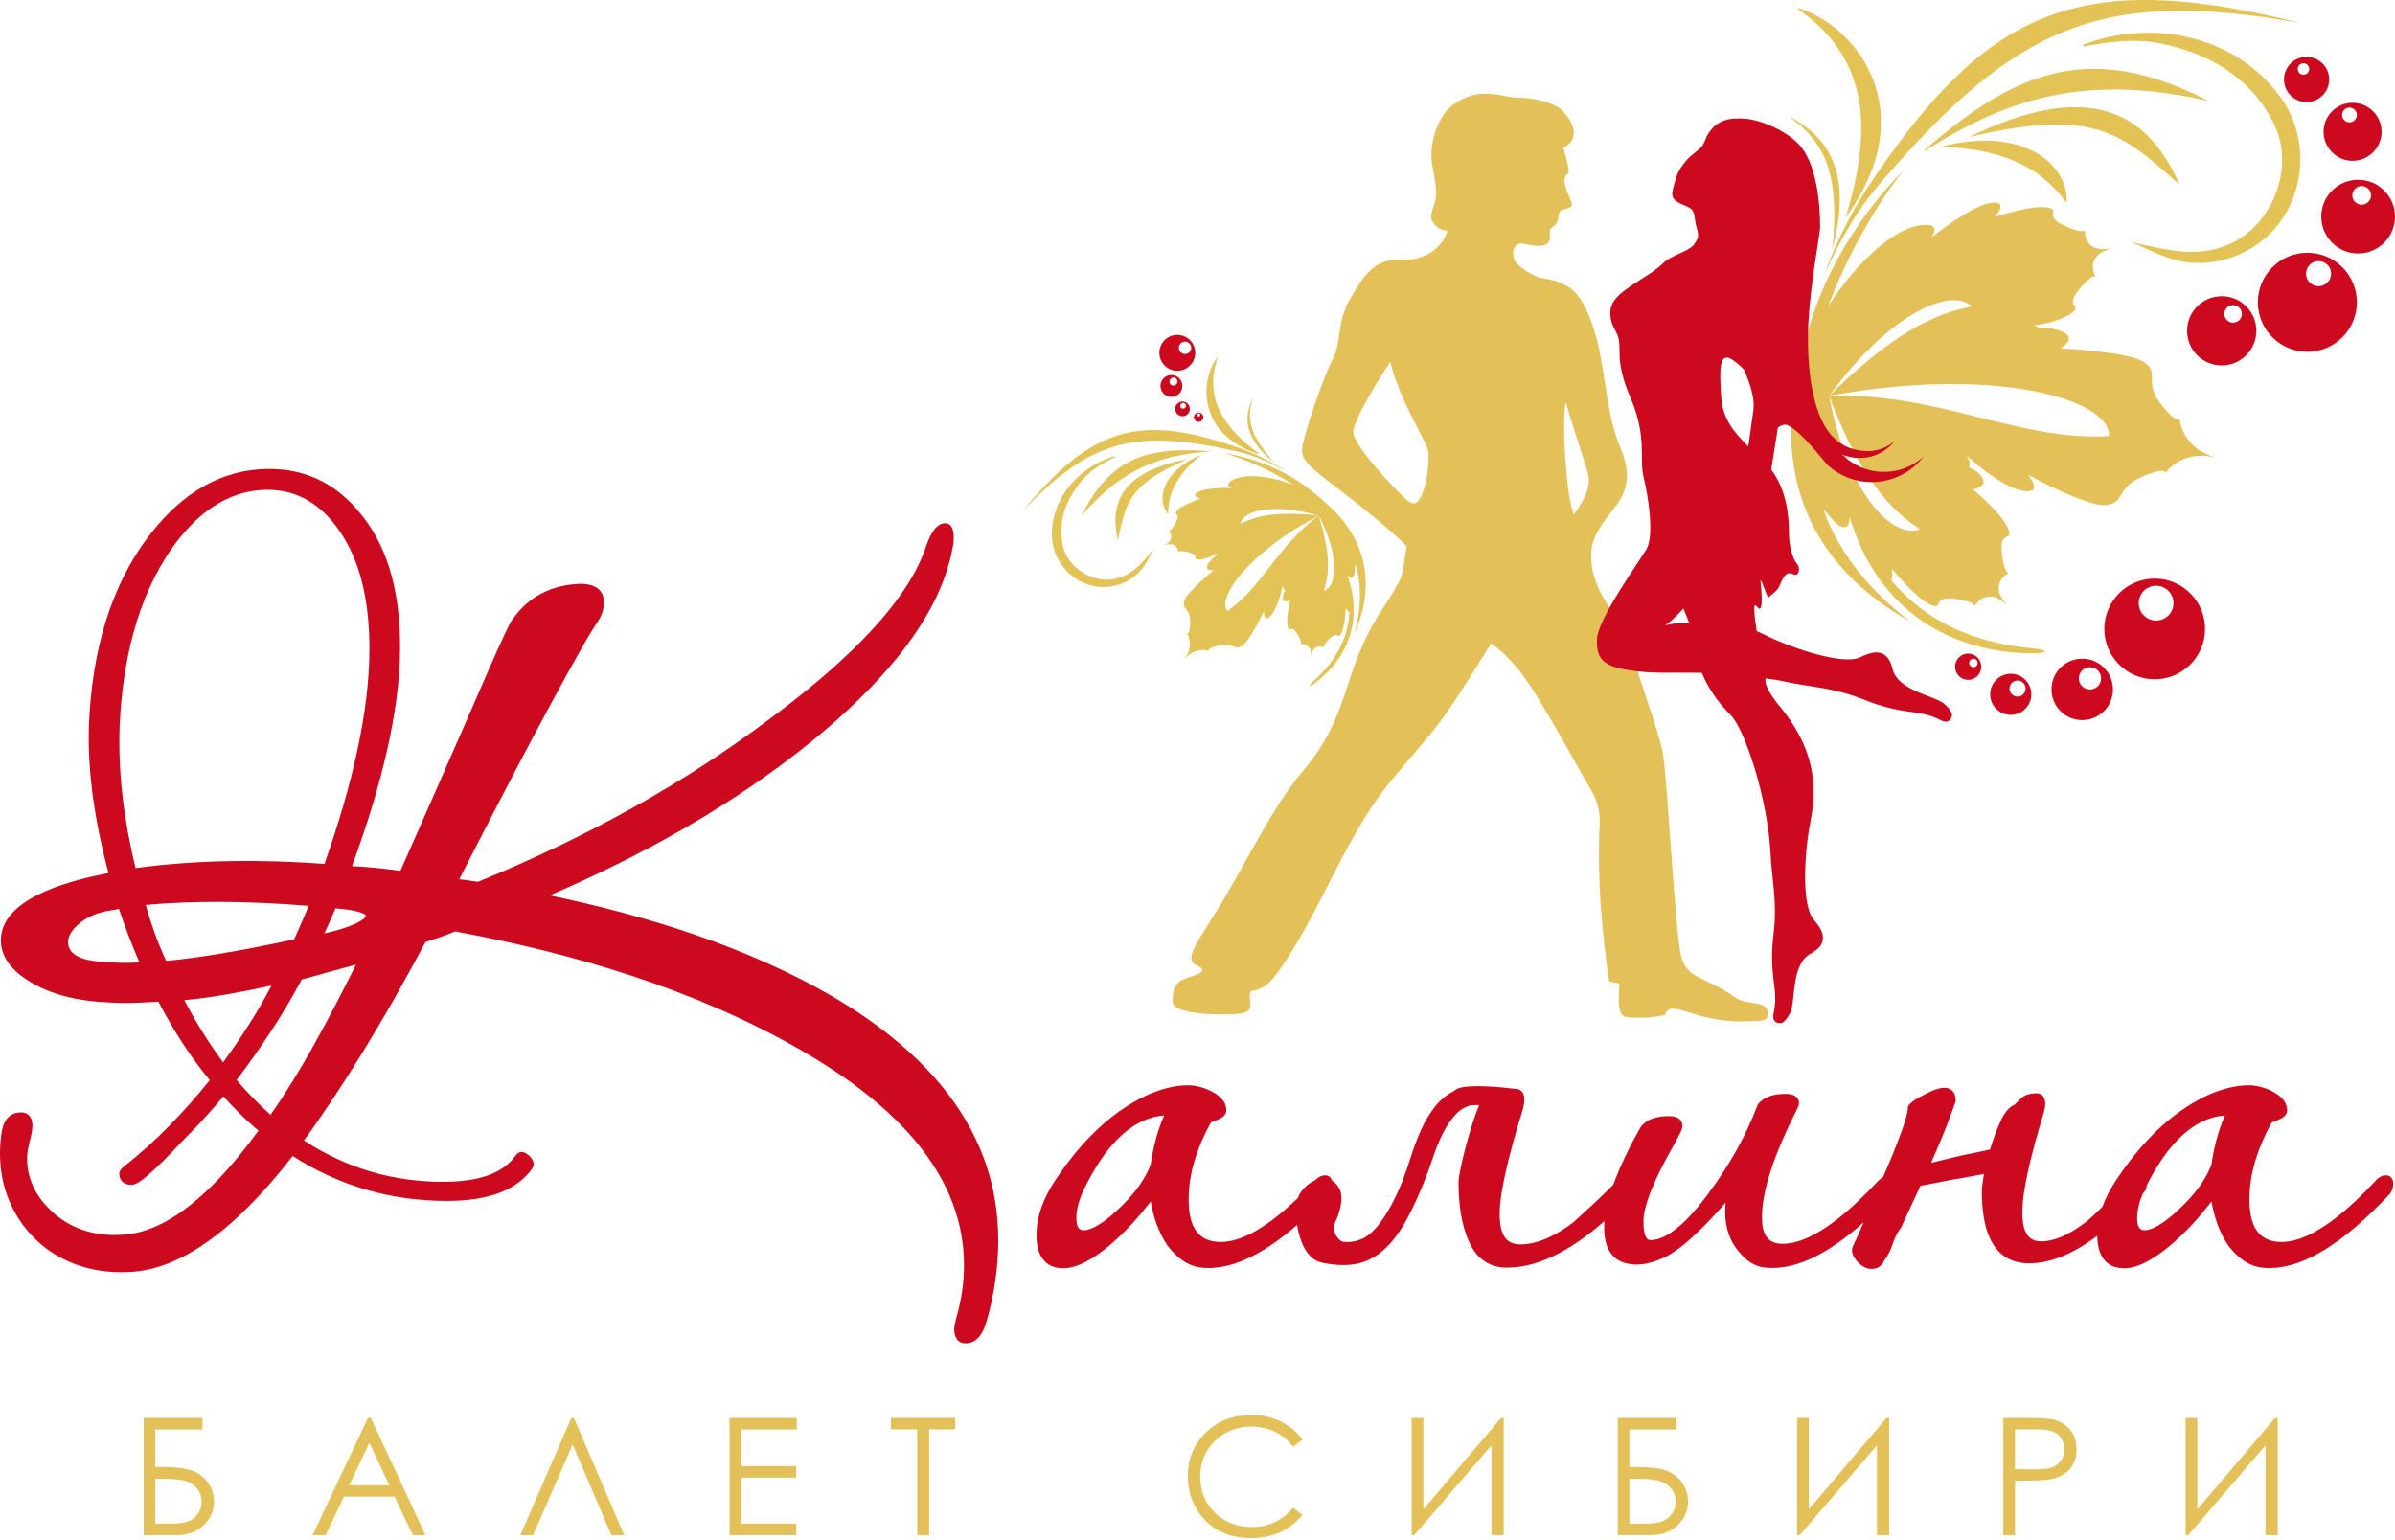 <?xml version="1.0" encoding="UTF-8"?> <svg xmlns="http://www.w3.org/2000/svg" width="1255" height="807" viewBox="0 0 1255 807" fill="none"> <path fill-rule="evenodd" clip-rule="evenodd" d="M603.012 629.74C600.046 633.59 596.941 637.335 593.678 640.934C589.45 645.595 584.887 649.951 580.007 653.944C574.047 658.712 565.245 664.779 557.283 664.779C546.692 664.779 543.115 656.93 543.115 647.376C543.115 637.226 547.064 627.722 552.53 619.327C564.663 600.845 580.358 583.755 600.663 574.228C607.519 571.093 615.01 568.852 622.602 568.852C624.698 568.852 626.8 569.201 628.822 569.733C631.007 570.308 633.116 571.123 635.113 572.18C637.011 573.185 638.778 574.446 640.234 576.035C641.781 577.723 642.591 579.76 642.591 582.051C642.591 583.567 641.733 584.768 640.537 585.623C639.568 586.316 638.495 586.838 637.366 587.214C636.524 587.495 635.7 587.83 634.906 588.226C634.781 588.289 634.612 588.371 634.464 588.458C627.686 600.776 622.866 614.422 622.866 628.619C622.866 640.58 626.121 650.993 639.741 650.993C654.101 650.993 670.245 637.405 680.103 627.936C680.792 626.04 681.854 624.352 683.262 622.888C684.947 621.135 686.912 619.574 689.164 618.622C690.561 617.178 692.307 616.067 694.389 616.067C696.298 616.067 697.501 617.206 697.976 618.799C699.528 619.709 700.722 621.086 701.634 622.667C704.234 627.175 702.318 633.917 700.662 638.433L700.606 638.587L700.528 638.73C699.72 640.211 698.914 642.125 699.015 643.851C699.096 645.21 699.43 646.511 700.147 647.677C700.746 648.65 701.501 649.6 702.444 650.26C703.021 650.664 703.695 650.993 704.414 650.993H704.481H704.548C711.194 651.396 716.522 648.823 720.859 643.826C726.635 637.17 731.013 628.441 734.385 620.352C736.257 615.566 737.971 610.717 739.498 605.809C740.966 601.089 742.703 596.447 744.774 591.958C746.692 587.801 749.019 583.836 751.823 580.213C754.559 576.679 757.953 573.898 761.916 571.854C763.739 570.064 767.054 569.653 769.43 569.5C773.018 569.269 776.618 569.288 780.197 569.499C784.965 569.737 789.726 570.201 794.463 570.791C797.527 570.873 798.777 573.418 798.777 576.226C798.777 578.272 798.298 580.411 797.71 582.369C794.376 593.185 791.204 604.202 788.782 615.262C787.329 621.899 785.842 629.564 785.842 636.377C785.842 644.027 787.383 652.283 796.573 652.283C806.619 652.283 816.477 646.695 824.278 640.816C827.183 638.232 830.052 635.601 832.918 632.974C837.167 629.079 841.305 625.04 845.393 620.975C848.983 610.995 853.863 601.232 858.996 591.973C862.101 586.384 868.589 585.018 874.504 585.018C876.858 585.018 879.659 585.464 880.958 587.691C881.834 589.192 881.669 590.916 881.106 592.491L881.061 592.617L881.002 592.737C879.292 596.157 877.498 599.535 875.613 602.862C873.765 606.123 872.007 609.435 870.331 612.787C866.696 620.055 861.186 631.983 861.186 640.259C861.186 642.494 861.214 650.021 864.803 650.021C876.326 650.021 889.307 633.623 895.368 625.365C905.884 611.208 914.698 595.845 920.947 579.329L921.067 579.013L921.276 578.747C924.668 574.43 930.432 573.378 935.619 573.378C938.759 573.378 942.674 574.29 942.674 578.169C942.674 579.167 942.233 580.216 941.791 581.1C933.926 596.697 923.272 620.202 923.272 637.996C923.272 645.683 925.362 651.961 934.003 651.961C951.649 651.961 972.715 631.253 983.805 619.353L983.832 619.325L983.86 619.297C984.738 618.42 985.734 617.537 986.813 616.868C990.225 608.962 993.613 600.914 996.491 592.804C997.52 589.904 999.707 583.822 999.707 580.756V580.235L999.939 579.77C1001.31 577.021 1008.63 573.591 1011.32 572.295C1014.5 570.802 1019.6 568.831 1022.73 571.462C1024.33 572.81 1024.81 574.867 1024.81 576.875V577.241L1024.69 577.587C1021.02 588.343 1016.49 599.077 1011.89 609.541C1013.02 609.258 1014.15 608.976 1015.28 608.693C1017.98 608.017 1020.68 607.372 1023.37 606.75C1026.79 605.897 1030.21 605.132 1033.67 604.463C1036.72 603.873 1039.75 603.221 1042.78 602.523C1042.86 602.1 1043 601.689 1043.18 601.297C1044.63 596.572 1046.34 591.919 1048.41 587.432C1049.97 584.05 1052.32 580.383 1055.9 578.894C1057.53 576.998 1059.91 574.506 1062.22 573.799C1063.84 573.297 1065.53 573.054 1067.23 573.054C1070.41 573.054 1071.7 575.637 1071.7 578.492C1071.7 580.393 1071.18 582.488 1070.63 584.304C1067.55 594.454 1064.64 604.79 1062.43 615.169C1061.07 621.58 1059.73 628.838 1059.73 635.408C1059.73 642.337 1060.94 650.668 1069.49 650.668C1078.45 650.668 1087.52 644.936 1094.27 639.539C1096.8 637.325 1099.25 634.947 1101.67 632.605C1103.34 627.926 1105.68 623.487 1108.39 619.325C1120.53 600.843 1136.22 583.753 1156.53 574.226C1163.38 571.091 1170.87 568.85 1178.47 568.85C1180.56 568.85 1182.66 569.199 1184.69 569.731C1186.87 570.306 1188.98 571.121 1190.98 572.178C1192.87 573.183 1194.64 574.444 1196.1 576.033C1197.64 577.721 1198.45 579.758 1198.45 582.049C1198.45 583.565 1197.6 584.766 1196.4 585.621C1195.43 586.314 1194.36 586.835 1193.23 587.212C1192.39 587.493 1191.56 587.828 1190.77 588.224C1190.64 588.287 1190.48 588.369 1190.33 588.456C1183.55 600.775 1178.73 614.42 1178.73 628.617C1178.73 640.578 1181.98 650.991 1195.6 650.991C1212.85 650.991 1233.11 631.384 1244.05 619.743C1245.58 617.798 1247.65 616.065 1250.25 616.065C1252.86 616.065 1254.07 618.14 1254.07 620.532C1254.07 622.887 1253.16 624.934 1251.51 626.594C1241.18 637.54 1229.12 648.751 1216.03 656.316C1206.82 661.64 1196.14 665.626 1185.34 664.44C1177.88 663.612 1172.07 658.672 1167.66 652.919L1167.62 652.866L1167.59 652.811C1162.9 645.881 1160.23 637.926 1158.87 629.737C1155.91 633.587 1152.8 637.331 1149.54 640.93C1145.31 645.591 1140.75 649.947 1135.87 653.94C1129.91 658.708 1121.11 664.776 1113.15 664.776C1102.71 664.776 1099.08 657.152 1098.98 647.787C1088.7 655.488 1076.25 662.189 1063.35 662.189C1042.46 662.189 1038.51 641.693 1038.51 624.735C1038.51 622.05 1039.1 618.664 1039.5 616L1039.53 615.811L1039.59 615.63C1039.62 615.533 1039.65 615.436 1039.68 615.339C1037.19 615.757 1034.72 616.216 1032.25 616.709C1029.5 617.261 1026.73 617.748 1023.95 618.176L1007.42 621.356C1007.05 621.502 1006.66 621.598 1006.27 621.662C1004.71 624.978 1003.17 628.302 1001.65 631.634C999.84 635.591 998.001 639.533 996.139 643.465L996.028 643.698L995.867 643.899C994.049 646.172 992.787 649.044 991.872 651.788C990.819 654.947 989.384 658.141 987.331 660.79C986.139 663.499 983.931 665.099 980.889 665.099C977.809 665.099 975.274 663.538 973.264 661.292C971.476 659.293 969.892 656.661 970.686 653.882L970.734 653.713L970.809 653.555C972.796 649.295 974.694 644.982 976.575 640.674C962.47 653.309 943.704 666.201 925.434 664.447C919.568 664.147 914.909 660.636 911.3 656.234C906.087 650.259 903.989 642.942 903.989 635.084C903.989 633.517 904.088 631.931 904.261 630.346C899.213 636.143 893.939 641.824 888.379 647.04C883.744 651.388 877.983 656.324 872.195 659.074C867.742 661.115 862.635 662.835 857.688 662.835C845.659 662.835 840.61 655.227 840.61 643.815C840.61 642.559 840.67 641.3 840.781 640.045C826.723 652.342 808.522 664.452 789.782 664.452C780.452 664.452 773.899 659.751 769.999 651.375C765.533 641.785 764.296 630.354 764.296 619.884C764.296 617.641 764.869 614.861 765.308 612.661C766.055 608.928 766.957 605.218 767.926 601.537C769.063 597.213 770.323 592.92 771.674 588.658C772.686 585.467 773.813 582.311 775.076 579.209L770.423 579.388C767.307 580.351 764.661 582.025 762.491 584.478C760.054 587.233 758.015 590.3 756.332 593.567C754.554 597.019 753.028 600.595 751.769 604.268C750.599 607.679 749.415 611.086 748.203 614.481L748.185 614.528C744.899 623.112 741.214 631.839 736.735 639.875C733.521 645.642 729.501 651.394 724.431 655.684C720.175 659.285 715.298 661.787 709.765 662.648C704.089 663.531 698.214 663.012 692.602 661.809C687.596 660.631 684.462 656.662 682.504 652.126C681.104 648.885 680.197 645.497 679.705 642.032C666.207 653.797 647.647 666.433 629.474 664.439C622.017 663.61 616.211 658.671 611.8 652.917L611.76 652.864L611.724 652.81C607.036 645.879 604.367 637.924 603.012 629.735L603.012 629.74ZM499.258 286.725C492.063 327.299 456.273 363.256 425.726 388.272C384.291 421.879 336.981 448.249 288.045 469.321C338.947 479.97 391.172 496.16 436.177 522.272C484.597 550.694 523.093 591.196 523.093 650.123C523.093 664.575 520.952 678.84 516.944 692.713C515.413 698.074 512.353 704.106 505.963 704.106C501.632 704.106 500.028 700.643 500.028 696.771C500.028 695.058 500.611 692.768 501.027 691.105L501.036 691.065L501.047 691.026C503.678 681.963 505.158 672.632 505.158 663.185C505.158 610.722 461.237 574.351 419.503 550.341C364.352 518.574 300.787 499.761 238.491 488.213C235.882 489.351 233.225 490.379 230.525 491.278C228.004 492.119 225.483 492.96 222.962 493.8C212.145 514.021 200.865 534.061 188.788 553.557C179.468 568.604 169.724 583.49 159.273 597.787C181.363 612.213 205.653 619.465 232.16 619.465C245.068 619.465 261.819 617.399 269.967 605.993C271.791 603.046 274.729 603.336 277.025 605.578C279.2 607.422 280.647 610.101 278.723 612.7C268.886 626.61 249.838 629.47 234.026 629.47C204.814 629.47 177.879 621.657 153.365 605.962C133.259 631.771 101.135 666.36 66.157 666.788C57.293 667.091 48.535 665.937 40.172 662.926C32.295 660.09 25.196 655.846 19.114 650.092C13.078 644.381 8.414 637.631 5.083 630.015C1.532 621.899 0 613.243 0 604.409C0 602.48 0.081 600.551 0.241 598.628C0.402 596.694 0.645 594.76 0.966 592.836C1.955 587.233 5.021 583.079 11.066 583.079C15.205 583.079 17.001 586.116 17.001 589.948C17.001 592.537 16.163 595.903 15.537 598.412C14.841 601.193 14.203 604.33 14.203 607.208C14.203 619.659 20.289 629.402 29.713 637.217C40.469 645.75 53.283 648.379 66.798 647C94.392 643.891 119.848 614.036 135.411 592.658C128.875 587.149 122.772 581.02 117.032 574.682C114.439 577.833 111.744 580.913 109.03 583.952C104.438 589.097 99.62 594.067 94.744 598.944C89.583 604.465 84.191 610.146 78.528 615.156C76.428 617.014 71.872 621.073 68.905 621.073C65.126 621.073 62.503 619.07 62.503 615.138C62.503 613.947 63.284 612.977 64.082 612.179L64.175 612.086L64.279 612.003C72.913 605.219 81.1 597.878 88.788 590.036C96.224 582.45 103.26 574.478 109.905 566.19C99.445 553.58 90.606 539.556 83.005 525.061C78.8 525.314 74.593 525.525 70.383 525.675C65.962 525.833 61.535 525.755 57.122 525.44C43.362 524.897 29.028 522.3 16.963 515.354C8.587 510.531 0.467 503.343 0.467 492.918C0.467 491.533 0.608 490.153 0.897 488.798C5.076 469.185 39.142 461.062 56.834 457.613C50.118 432.232 45.609 405.281 46.647 379C48.276 343.406 56.893 307.764 79.3 279.308C95.027 259.29 115.203 245.812 141.204 245.812C160.965 245.812 176.838 254.087 189.086 269.478C205.055 288.79 209.642 314.571 209.642 338.98C209.642 356.821 206.937 374.906 203.059 392.289C198.391 413.215 191.851 433.866 184.438 453.99C192.926 454.4 201.414 455.286 209.828 456.451C216.298 441.803 222.757 427.151 229.211 412.495C237.655 393.317 246.04 374.111 254.396 354.891C257.677 347.39 260.973 339.861 264.448 332.447C265.342 330.54 266.25 328.61 267.238 326.751C267.646 325.984 268.107 325.028 268.784 324.396C277.242 312.383 289.274 306.613 303.898 305.991H303.945H303.992C310.463 305.991 316.457 308.28 316.457 315.658C316.457 319.325 315.315 322.704 313.278 325.76C310.032 330.503 307.064 335.782 304.215 340.774C298.987 349.937 293.925 359.208 288.905 368.486C272.389 399.012 256.474 429.938 240.666 460.84L250.532 462.201C278.278 450.84 305.415 437.96 331.605 423.356C356.723 409.35 380.916 393.713 403.893 376.4C431.945 355.548 473.862 320.969 485.217 286.496C486.685 282.276 489.757 274.27 495.234 274.27C499.106 274.27 499.77 278.615 499.77 281.605C499.77 283.297 499.659 285.076 499.257 286.726L499.258 286.725ZM1158.85 610.293C1160.1 601.509 1162.3 592.798 1165.9 584.671C1146.37 586.209 1133.37 604.686 1125.12 620.913C1125.05 621.044 1124.98 621.177 1124.91 621.31C1124.91 622.821 1124.24 624.187 1123.15 625.289L1122.88 625.587C1121.18 629.564 1119.88 633.976 1119.88 638.321C1119.88 641.224 1120.19 644.848 1123.82 644.848C1128.31 644.848 1134.33 640.307 1137.6 637.601C1146.19 630.33 1154.88 621.042 1158.85 610.293ZM602.992 610.293C604.239 601.509 606.441 592.798 610.034 584.671C590.504 586.209 577.509 604.686 569.258 620.913C566.493 626.118 564.014 632.34 564.014 638.321C564.014 641.224 564.332 644.848 567.954 644.848C572.448 644.848 578.469 640.307 581.738 637.601C590.331 630.33 599.014 621.042 602.992 610.293ZM141.764 584.331C149.737 572.982 156.996 561.076 163.77 548.986C171.748 534.75 179.279 520.245 186.526 505.622C182.339 506.739 178.156 507.877 173.979 509.038C168.686 510.508 163.392 511.979 158.098 513.449C152.969 523.043 147.41 532.407 141.411 541.482C135.867 549.87 130.069 558.095 123.973 566.091C129.48 572.568 135.448 578.641 141.764 584.331ZM142.247 516.611C134.517 518.299 126.755 519.846 118.963 521.213C111.558 522.513 104.098 523.547 96.61 524.229C102.501 535.635 109.271 546.558 116.927 556.864C121.645 550.375 126.162 543.738 130.487 536.98C134.714 530.374 138.626 523.567 142.247 516.611ZM71.037 455.014C103.749 450.607 137.123 450.414 170.009 452.812C177.045 432.9 183.207 412.491 187.559 391.823C191.132 374.85 193.575 357.285 193.575 339.914C193.575 318.442 190.032 295.12 177.197 277.292C168.076 264.577 156.159 256.752 140.272 256.752C118.528 256.752 102.395 270.185 90.298 287.072C71.355 314.085 64.269 347.676 62.712 380.121C61.743 405.318 65.071 430.558 71.037 455.014ZM169.92 489.301C175.381 488.028 181.165 486.444 186.012 484.263C187.219 483.719 191.71 481.552 191.71 479.865C191.455 479.079 188.364 478.104 187.683 477.916C183.985 476.891 179.697 476.421 175.763 476.111C174.678 478.77 173.545 481.409 172.367 484.028C171.572 485.795 170.756 487.553 169.92 489.301ZM62.303 476.379L59.948 476.902L59.84 476.917C53.472 477.682 47.128 479.596 42.07 483.675C39.029 486.128 35.661 489.675 35.661 493.855C35.661 502.889 49.019 503.974 55.473 504.249H55.531H55.588C61.399 504.802 67.266 504.825 73.095 504.469C69.094 495.267 65.456 485.899 62.303 476.374V476.379ZM154.116 492.398C155.538 489.257 156.934 486.106 158.308 482.944C159.484 480.24 160.643 477.528 161.788 474.81C146.032 473.553 130.186 472.732 114.384 472.732C101.724 472.732 88.991 473.147 76.376 474.333C77.735 479.247 79.276 484.11 81.007 488.906C82.812 493.905 84.824 498.829 87.047 503.657C96.138 502.868 105.271 501.533 114.265 500.074C127.605 497.91 140.903 495.238 154.116 492.398Z" fill="#CC091F"></path> <path fill-rule="evenodd" clip-rule="evenodd" d="M681.499 637.48C661.642 655.604 644.381 663.861 629.716 662.252C623.896 661.605 618.506 658.048 613.548 651.58C608.59 644.25 605.572 635.087 604.494 624.092C600.398 629.697 596.248 634.817 592.045 639.453C587.841 644.088 583.368 648.346 578.625 652.226C570.002 659.126 562.888 662.575 557.283 662.575C549.307 662.575 545.318 657.509 545.318 647.376C545.318 638.752 548.337 629.805 554.373 620.534C568.385 599.191 584.122 584.423 601.584 576.23C609.129 572.781 616.135 571.056 622.602 571.056C624.327 571.056 626.213 571.326 628.261 571.865C630.309 572.403 632.249 573.158 634.082 574.128C635.914 575.098 637.423 576.23 638.609 577.524C639.794 578.817 640.387 580.326 640.387 582.051C640.387 582.698 640.01 583.291 639.255 583.83C638.501 584.369 637.639 584.8 636.669 585.123C635.698 585.447 634.782 585.824 633.92 586.255C633.058 586.686 632.627 587.01 632.627 587.225C624.65 601.67 620.662 615.468 620.662 628.619C620.662 645.005 627.021 653.197 639.741 653.197C651.323 653.197 665.415 645.181 682.016 629.153C682.586 627.367 683.53 625.787 684.85 624.415C686.689 622.503 688.551 621.193 690.44 620.485C691.757 619.009 693.073 618.271 694.389 618.271C695.406 618.271 695.943 618.942 696.001 620.283C697.473 620.856 698.715 622.018 699.725 623.768C701.342 626.571 700.964 631.206 698.593 637.674C697.3 640.046 696.707 642.148 696.814 643.98C696.922 645.813 697.407 647.43 698.27 648.831C699.132 650.232 700.102 651.311 701.18 652.065C702.258 652.82 703.336 653.197 704.414 653.197C711.528 653.628 717.564 650.987 722.522 645.274C727.48 639.561 732.115 631.53 736.427 621.181C738.367 616.223 740.091 611.318 741.601 606.467C743.11 601.616 744.834 597.089 746.774 592.885C748.714 588.681 750.978 584.908 753.564 581.566C756.151 578.224 759.385 575.584 763.265 573.643C764.128 572.565 766.23 571.919 769.571 571.703C772.913 571.487 776.415 571.487 780.08 571.703C784.392 571.919 789.135 572.349 794.308 572.996C795.818 572.996 796.572 574.074 796.572 576.23C796.572 577.739 796.249 579.572 795.602 581.728C787.626 607.599 783.637 625.817 783.637 636.38C783.637 648.454 787.949 654.49 796.572 654.49C805.411 654.49 815.112 650.502 825.675 642.525C827.615 640.8 830.525 638.159 834.406 634.602C837.974 631.331 842.272 627.193 847.299 622.19C850.317 613.699 854.857 603.985 860.922 593.046C863.077 589.166 867.604 587.225 874.503 587.225C878.599 587.225 880.108 588.735 879.03 591.753C877.306 595.202 875.527 598.544 873.695 601.778C871.862 605.012 870.084 608.354 868.359 611.803C862.107 624.307 858.981 633.793 858.981 640.261C858.981 648.238 860.922 652.226 864.802 652.226C873.856 652.226 884.635 643.711 897.139 626.679C908.348 611.588 916.971 596.065 923.007 580.111C925.379 577.093 929.582 575.584 935.618 575.584C938.852 575.584 940.469 576.446 940.469 578.171C940.469 578.602 940.253 579.248 939.822 580.111C927.319 604.904 921.067 624.2 921.067 637.997C921.067 648.777 925.379 654.167 934.002 654.167C947.583 654.167 964.721 643.064 985.417 620.858C986.573 619.702 987.614 618.89 988.541 618.423C997.452 597.805 1001.91 585.249 1001.91 580.758C1002.55 579.464 1006 577.308 1012.26 574.29C1019.15 571.056 1022.6 571.918 1022.6 576.877C1019.59 585.716 1014.74 597.682 1008.05 612.773C1010.64 612.126 1013.23 611.48 1015.81 610.833C1018.4 610.186 1021.09 609.539 1023.9 608.892C1027.35 608.03 1030.74 607.276 1034.08 606.629C1037.42 605.982 1040.93 605.227 1044.59 604.365C1044.81 603.934 1044.92 603.557 1044.92 603.233C1044.92 602.91 1045.02 602.533 1045.24 602.101C1046.75 597.143 1048.47 592.562 1050.41 588.357C1052.35 584.153 1054.62 581.62 1057.2 580.758C1059.57 577.955 1061.46 576.338 1062.86 575.907C1064.26 575.475 1065.72 575.26 1067.23 575.26C1068.74 575.26 1069.49 576.338 1069.49 578.494C1069.49 579.787 1069.17 581.512 1068.52 583.668C1061.19 607.815 1057.53 625.062 1057.53 635.41C1057.53 647.052 1061.51 652.874 1069.49 652.874C1077.25 652.874 1085.98 648.993 1095.68 641.231C1097.4 639.727 1100.03 637.259 1103.57 633.828C1105.08 629.473 1107.3 625.042 1110.24 620.534C1124.25 599.191 1139.98 584.423 1157.45 576.23C1164.99 572.781 1172 571.056 1178.46 571.056C1180.19 571.056 1182.08 571.326 1184.12 571.865C1186.17 572.403 1188.11 573.158 1189.94 574.128C1191.78 575.098 1193.29 576.23 1194.47 577.524C1195.66 578.817 1196.25 580.326 1196.25 582.051C1196.25 582.698 1195.87 583.291 1195.12 583.83C1194.36 584.369 1193.5 584.8 1192.53 585.123C1191.56 585.447 1190.64 585.824 1189.78 586.255C1188.92 586.686 1188.49 587.01 1188.49 587.225C1180.51 601.67 1176.52 615.468 1176.52 628.619C1176.52 645.005 1182.88 653.197 1195.6 653.197C1208.97 653.197 1225.68 642.525 1245.72 621.181C1247.23 619.241 1248.74 618.271 1250.25 618.271C1251.33 618.271 1251.87 619.026 1251.87 620.534C1251.87 622.259 1251.22 623.768 1249.93 625.062C1224.71 651.795 1203.26 664.192 1185.58 662.252C1179.76 661.605 1174.37 658.048 1169.41 651.58C1164.45 644.25 1161.43 635.087 1160.36 624.092C1156.26 629.697 1152.11 634.817 1147.91 639.453C1143.7 644.088 1139.23 648.346 1134.49 652.226C1125.86 659.126 1118.75 662.575 1113.15 662.575C1105.17 662.575 1101.18 657.509 1101.18 647.376C1101.18 645.954 1101.26 644.525 1101.43 643.086C1087.53 654.353 1074.83 659.988 1063.35 659.988C1048.26 659.988 1040.71 648.238 1040.71 624.738C1040.71 623.445 1041.04 620.642 1041.68 616.33C1041.9 615.684 1042.01 615.037 1042.01 614.39C1042.01 613.743 1042.11 613.097 1042.33 612.45C1041.9 612.665 1041.47 612.773 1041.04 612.773C1040.6 612.773 1040.17 612.881 1039.74 613.097C1037.15 613.528 1034.51 614.013 1031.82 614.552C1029.12 615.091 1026.38 615.576 1023.57 616.007L1006.76 619.241C1006.33 619.457 1005.68 619.564 1004.82 619.564C1003.09 623.23 1001.37 626.948 999.645 630.721C997.92 634.494 996.088 638.429 994.148 642.525C992.423 644.681 990.968 647.537 989.782 651.095C988.596 654.652 987.141 657.509 985.417 659.664C984.554 661.821 983.045 662.898 980.89 662.898C978.734 662.898 976.74 661.874 974.907 659.826C973.075 657.778 972.374 656 972.805 654.49C974.314 651.256 976.363 646.675 978.95 640.746C980.14 638.017 981.446 635.002 982.865 631.701C960.749 653.635 941.658 663.819 925.594 662.252C921.067 662.036 916.863 659.557 912.983 654.814C908.456 649.64 906.192 643.064 906.192 635.087C906.192 631.638 906.731 627.541 907.809 622.798C892.072 641.555 879.892 652.981 871.269 657.077C866.095 659.449 861.568 660.635 857.688 660.635C847.771 660.635 842.813 655.029 842.813 643.818C842.813 640.925 843.161 637.752 843.854 634.302C823.856 652.934 805.832 662.252 789.781 662.252C781.589 662.252 775.661 658.317 771.996 650.448C768.332 642.579 766.499 632.392 766.499 619.888C766.499 618.594 766.822 616.33 767.469 613.097C768.116 609.863 768.978 606.198 770.056 602.101C771.134 598.005 772.374 593.747 773.775 589.328C775.176 584.908 776.739 580.758 778.464 576.877L770.056 577.2C766.391 578.278 763.32 580.219 760.84 583.021C758.361 585.824 756.205 589.004 754.373 592.561C752.541 596.119 750.978 599.784 749.684 603.557C748.391 607.329 747.205 610.725 746.127 613.743C742.247 623.876 738.474 632.231 734.81 638.806C731.145 645.382 727.211 650.448 723.007 654.005C718.803 657.562 714.276 659.719 709.426 660.473C704.575 661.228 699.132 660.958 693.096 659.664C689.431 658.802 686.574 656 684.527 651.256C682.724 647.082 681.715 642.49 681.499 637.48V637.48ZM171.523 455.135C187.693 409.731 195.779 371.324 195.779 339.914C195.779 312.858 190.181 291.556 178.987 276.006C168.724 261.701 155.82 254.548 140.272 254.548C120.681 254.548 103.423 264.966 88.496 285.802C71.704 309.748 62.376 341.158 60.51 380.032C59.577 404.288 62.531 430.1 69.372 457.467C100.469 453.113 134.519 452.336 171.523 455.135V455.135ZM116.95 560.559C122.236 553.406 127.367 545.943 132.342 538.168C137.318 530.394 141.982 522.152 146.336 513.445C136.696 515.622 127.445 517.488 118.582 519.043C109.72 520.598 101.246 521.686 93.161 522.308C100.002 535.991 107.932 548.741 116.95 560.559V560.559ZM142.137 587.615C149.912 576.73 157.763 564.213 165.693 550.063C173.622 535.913 181.94 519.975 190.647 502.249C184.739 503.804 178.986 505.359 173.389 506.914C167.792 508.469 162.194 510.024 156.598 511.578C151.311 521.53 145.636 531.093 139.572 540.267C133.508 549.441 127.367 558.071 121.147 566.157C127.367 573.621 134.363 580.773 142.137 587.615V587.615ZM311.456 324.52C307.414 330.429 299.251 344.734 286.968 367.437C274.685 390.138 258.126 421.859 237.292 462.598L250.819 464.464C279.738 452.647 307.025 439.585 332.679 425.28C358.334 410.974 382.511 395.27 405.211 378.165C451.233 343.957 478.598 313.636 487.305 287.202C489.793 280.049 492.436 276.473 495.234 276.473C496.789 276.473 497.567 278.183 497.567 281.604C497.567 283.47 497.411 285.025 497.101 286.269C491.503 317.989 467.248 351.42 424.335 386.562C384.843 418.594 336.955 446.427 280.671 470.062C342.863 482.502 394.328 500.539 435.063 524.174C492.281 557.76 520.889 599.743 520.889 650.123C520.889 664.118 518.868 678.112 514.825 692.106C512.96 698.637 510.005 701.902 505.963 701.902C503.476 701.902 502.231 700.192 502.231 696.771C502.231 695.838 502.542 694.128 503.164 691.64C505.963 682 507.362 672.514 507.362 663.185C507.362 619.957 478.442 581.706 420.604 548.431C371.472 520.131 310.679 499.295 238.225 485.922C235.426 487.166 232.627 488.255 229.829 489.188C227.03 490.121 224.231 491.054 221.433 491.986C209.305 514.689 197.8 534.825 186.916 552.396C176.032 569.966 165.77 585.283 156.131 598.344C179.142 613.893 204.485 621.668 232.161 621.668C251.751 621.668 264.968 616.848 271.809 607.207C272.741 605.652 273.986 605.652 275.54 607.207C277.406 608.762 277.872 610.161 276.939 611.405C269.476 621.979 255.172 627.266 234.027 627.266C204.485 627.266 177.432 619.18 152.866 603.009C121.459 643.748 92.539 664.273 66.107 664.584C57.089 664.895 48.693 663.651 40.919 660.852C33.145 658.053 26.382 653.933 20.629 648.491C14.877 643.048 10.367 636.596 7.102 629.132C3.837 621.668 2.205 613.427 2.205 604.408C2.205 602.542 2.282 600.676 2.438 598.811C2.593 596.944 2.826 595.079 3.138 593.213C4.071 587.926 6.714 585.283 11.067 585.283C13.555 585.283 14.799 586.838 14.799 589.947C14.799 591.502 14.332 594.145 13.399 597.877C12.467 601.609 12 604.719 12 607.207C12 619.335 17.442 629.909 28.326 638.928C38.898 647.324 51.803 650.745 67.04 649.19C89.118 646.702 112.907 627.732 138.406 592.28C131.565 586.682 124.413 579.685 116.95 571.288C114.462 574.398 111.275 578.13 107.387 582.484C103.5 586.838 98.758 591.813 93.161 597.411C79.789 611.716 71.705 618.869 68.906 618.869C66.107 618.869 64.708 617.625 64.708 615.137C64.708 614.826 65.019 614.36 65.641 613.738C74.348 606.896 82.588 599.51 90.362 591.58C98.136 583.65 105.599 575.176 112.752 566.157C102.49 554.029 93.005 539.567 84.299 522.774C79.323 523.085 74.659 523.318 70.305 523.474C65.952 523.63 61.598 523.552 57.245 523.241C41.386 522.619 28.326 519.353 18.064 513.445C7.802 507.536 2.671 500.694 2.671 492.919C2.671 477.681 21.64 466.486 59.577 459.333C51.492 429.478 47.916 402.734 48.849 379.099C50.715 338.359 61.443 305.55 81.034 280.671C98.136 258.902 118.193 248.017 141.205 248.017C159.862 248.017 175.255 255.637 187.382 270.875C200.753 287.046 207.439 309.748 207.439 338.981C207.439 370.391 198.732 409.42 181.318 456.068C190.336 456.379 200.287 457.312 211.171 458.867C217.079 445.494 223.765 430.333 231.228 413.385C238.691 396.436 247.087 377.233 256.416 355.774C265.123 335.871 269.788 325.92 270.409 325.92C278.184 314.724 289.378 308.815 303.993 308.193C310.834 308.193 314.255 310.682 314.255 315.657C314.255 318.767 313.322 321.721 311.456 324.52V324.52ZM165.926 492.453C184.584 488.41 193.912 484.212 193.912 479.858C193.912 476.748 187.382 474.727 174.322 473.794C173.078 476.904 171.756 480.014 170.357 483.123C168.958 486.233 167.481 489.343 165.926 492.453ZM63.775 473.794L59.577 474.727C51.803 475.66 45.506 478.07 40.686 481.957C35.867 485.845 33.457 489.81 33.457 493.853C33.457 501.627 40.764 505.825 55.379 506.447C61.909 507.069 68.906 507.069 76.369 506.447C71.393 495.252 67.195 484.367 63.775 473.794V473.794ZM164.993 472.861C146.336 471.306 129.466 470.528 114.384 470.528C99.302 470.528 85.698 471.15 73.57 472.394C75.125 478.303 76.913 484.057 78.934 489.654C80.956 495.252 83.21 500.694 85.698 505.981C93.472 505.359 103.112 504.115 114.618 502.249C126.123 500.383 139.806 497.74 155.665 494.319C157.219 490.898 158.774 487.4 160.328 483.823C161.883 480.247 163.438 476.592 164.993 472.861V472.861ZM1122.67 620.838C1122.83 621.89 1122.45 622.867 1121.55 623.768L1121 624.373C1118.78 629.478 1117.67 634.128 1117.67 638.321C1117.67 644.142 1119.72 647.052 1123.82 647.052C1127.7 647.052 1132.76 644.465 1139.01 639.291C1150.22 629.805 1157.55 620.319 1161 610.833C1162.51 600.053 1165.31 590.567 1169.41 582.375C1151.52 581.943 1136.1 594.448 1123.17 619.888C1123 620.206 1122.84 620.523 1122.67 620.838ZM613.548 582.375C595.656 581.943 580.242 594.448 567.307 619.888C563.642 626.787 561.81 632.931 561.81 638.321C561.81 644.142 563.858 647.052 567.954 647.052C571.834 647.052 576.901 644.465 583.152 639.291C594.362 629.805 601.692 620.319 605.141 610.833C606.65 600.053 609.452 590.567 613.548 582.375V582.375Z" fill="#CC091F"></path> <path fill-rule="evenodd" clip-rule="evenodd" d="M75.31 804.68V743.232H106.105V749.291H81.37V768.923H84.25C91.919 768.923 97.479 769.608 100.943 770.948C104.407 772.302 107.131 774.426 109.127 777.349C111.122 780.258 112.121 783.494 112.121 787.058C112.121 791.735 110.367 795.841 106.846 799.377C103.338 802.912 98.463 804.68 92.19 804.68H75.31V804.68ZM81.37 775.111V798.664H88.94C93.416 798.664 96.695 798.222 98.791 797.352C100.872 796.468 102.54 795.128 103.78 793.303C105.021 791.478 105.634 789.44 105.634 787.173C105.634 784.335 104.764 781.926 103.01 779.958C101.257 777.976 99.076 776.679 96.453 776.052C93.829 775.424 89.952 775.111 84.805 775.111H81.37V775.111ZM194.31 743.232L222.965 804.68H216.365L206.713 784.464H180.239L170.63 804.68H163.787L192.813 743.232H194.31ZM193.554 756.263L182.99 778.533H204.004L193.554 756.263ZM327.081 804.68H320.395L300.051 757.189L279.337 804.68H272.651L299.381 743.232H300.721L327.081 804.68V804.68ZM382.284 743.232H417.497V749.291H388.428V768.51H417.255V774.526H388.428V798.621H417.255V804.68H382.284V743.232V743.232ZM466.869 749.205V743.232H500.57V749.205H486.87V804.68H480.612V749.205H466.869V749.205ZM682.498 754.637L677.651 758.359C674.985 754.88 671.777 752.242 668.028 750.446C664.278 748.649 660.173 747.751 655.682 747.751C650.777 747.751 646.244 748.92 642.067 751.273C637.89 753.625 634.654 756.791 632.359 760.754C630.063 764.732 628.908 769.194 628.908 774.141C628.908 781.641 631.474 787.885 636.621 792.904C641.753 797.908 648.24 800.417 656.067 800.417C664.663 800.417 671.863 797.053 677.651 790.309L682.498 793.987C679.433 797.88 675.612 800.902 671.036 803.027C666.46 805.165 661.342 806.22 655.682 806.22C644.932 806.22 636.464 802.641 630.248 795.485C625.045 789.453 622.436 782.154 622.436 773.6C622.436 764.603 625.586 757.047 631.902 750.902C638.204 744.757 646.101 741.692 655.596 741.692C661.342 741.692 666.516 742.833 671.136 745.1C675.755 747.366 679.547 750.546 682.498 754.637V754.637ZM787.954 804.68H781.567V757.603L741.093 804.68H739.711V743.232H745.855V791.15L786.571 743.232H787.954V804.68ZM847.747 804.68V743.232H878.541V749.291H853.806V768.923H856.686C864.356 768.923 869.916 769.608 873.38 770.948C876.844 772.302 879.567 774.426 881.563 777.349C883.559 780.258 884.557 783.494 884.557 787.058C884.557 791.735 882.804 795.841 879.282 799.377C875.775 802.912 870.899 804.68 864.626 804.68H847.747V804.68ZM853.806 775.111V798.664H861.376C865.852 798.664 869.132 798.222 871.227 797.352C873.308 796.468 874.977 795.128 876.217 793.303C877.457 791.478 878.07 789.44 878.07 787.173C878.07 784.335 877.201 781.926 875.447 779.958C873.694 777.976 871.512 776.679 868.889 776.052C866.266 775.424 862.388 775.111 857.242 775.111H853.806V775.111ZM989.928 804.68H983.541V757.603L943.067 804.68H941.684V743.232H947.828V791.15L988.545 743.232H989.928V804.68ZM1049.72 743.232H1061.97C1068.98 743.232 1073.71 743.545 1076.17 744.158C1079.67 745.014 1082.54 746.796 1084.78 749.476C1087 752.171 1088.11 755.55 1088.11 759.613C1088.11 763.705 1087.03 767.084 1084.85 769.736C1082.68 772.402 1079.69 774.184 1075.87 775.111C1073.09 775.781 1067.88 776.109 1060.26 776.109H1055.87V804.68H1049.72V743.232V743.232ZM1055.87 749.205V770.092L1066.27 770.221C1070.48 770.221 1073.54 769.837 1075.5 769.067C1077.45 768.311 1078.97 767.07 1080.09 765.36C1081.21 763.649 1081.77 761.724 1081.77 759.614C1081.77 757.547 1081.21 755.665 1080.09 753.954C1078.97 752.243 1077.51 751.017 1075.68 750.304C1073.86 749.577 1070.88 749.206 1066.73 749.206H1055.87V749.205ZM1193.53 804.68H1187.14V757.603L1146.67 804.68H1145.28V743.232H1151.43V791.15L1192.14 743.232H1193.53V804.68V804.68Z" fill="#E3C158"></path> <path fill-rule="evenodd" clip-rule="evenodd" d="M819.254 77.582C819.254 77.582 822.477 88.594 821.939 90.205C821.402 91.817 820.06 91.012 819.791 94.502C819.59 97.121 822.176 102.808 823.446 105.992C824.591 108.863 821.619 109.206 818.586 110.016C815.559 110.824 817.983 116.52 813.615 118.942C810.42 120.714 813.615 124.582 811.198 127.268C808.781 129.954 802.873 128.611 798.576 127.805C794.279 126.999 792.131 130.222 793.205 135.056C794.279 139.891 804.484 144.993 806.632 145.531C808.781 146.068 816.3 146.336 823.014 151.17C829.727 156.005 834.344 168.628 836.76 178.027C841.755 197.458 841.554 216.524 849.063 234.674C852.285 242.462 856.045 254.032 845.84 266.386C835.636 278.741 833.756 285.186 833.756 290.826C833.756 313.519 851.047 322.668 856.045 344.54C858.194 353.94 869.204 383.214 871.353 394.762C873.501 406.311 877.776 487.246 880.736 500.432C883.696 513.618 893.11 511.344 909.375 522.898C916.225 527.763 927.523 523.201 926.148 532.888C925.748 535.71 920.159 535.016 916.774 535.243C889.063 537.105 875.354 522.484 872.509 531.942C866.401 533.457 859.682 533.901 852.239 533.081C846.656 532.466 848.501 520.596 848.544 516.257C848.561 514.572 843.305 515.268 843.147 514.17C839.19 486.825 836.877 459.473 838.243 432.115C838.667 423.623 836.091 417.591 832.326 411.674C828.561 405.757 805.432 362.185 795.212 350.351C784.993 338.516 781.227 337.441 781.227 337.441C781.227 337.441 762.939 367.564 753.795 379.399C744.651 391.233 730.902 406.311 724.456 414.905C703.595 442.723 691.153 478.796 670.472 508.472C661.563 521.256 655.852 518.453 655.363 519.797C653.212 525.714 660.203 531.094 645.681 531.632C631.158 532.17 614.483 530.556 614.483 525.176C614.483 519.797 615.021 514.956 621.476 512.804C627.93 510.652 633.847 509.039 626.855 505.811C619.862 502.584 627.93 493.439 640.302 472.998C652.673 452.557 667.196 422.433 682.257 404.681C708.117 374.201 702.34 355.19 722.06 322.917C724.938 318.207 734.02 305.482 734.969 299.786C735.507 296.558 737.121 286.338 737.121 286.338C737.121 286.338 730.128 278.807 710.227 263.207C690.325 247.607 682.257 242.766 682.257 236.311C682.257 229.856 693.474 197.501 698.314 188.357C703.155 179.212 700.315 168.917 707.614 156.39C714.912 143.864 720.447 135.719 733.356 136.257C746.265 136.794 753.728 130.759 756.951 124.582C760.174 118.405 757.219 122.434 753.46 119.211C749.7 115.988 748.896 114.107 751.311 107.931C753.557 102.191 752.066 94.499 750.596 87.118C748.983 79.011 750.992 67.613 757.122 59.155C760.3 54.769 768.579 49.114 777.898 49.114C786.558 49.114 789.714 51.263 796.965 51.263C804.215 51.263 815.494 54.217 818.986 58.246C822.477 62.274 829.727 71.405 819.254 77.582V77.582ZM728.485 189.576C728.485 189.576 708.344 220.193 709.149 226.907C709.955 233.621 726.069 251.079 731.976 256.986C735.878 260.889 740.081 266.042 742.909 262.863C747.62 257.563 749.613 240.078 748.089 235.501C745.404 227.445 733.856 210.793 728.485 189.576ZM820.493 211.028C818.206 219.85 820.674 261.417 824.796 269.662C824.796 269.662 834.478 257.29 832.326 249.221C830.175 241.152 824.796 225.552 820.493 211.028Z" fill="#E3C158"></path> <path fill-rule="evenodd" clip-rule="evenodd" d="M1091.58 23.938V23.939V23.938ZM1205.47 12.076C1100.67 -6.788 1055.71 13.942 985.138 96.195C972.148 111.337 964.682 125.448 956.062 143.589C962.862 124.996 971.295 108.984 982.353 92.74C1042.62 4.206 1090.93 -16.655 1205.47 12.076ZM1065.52 342.445C1012.5 342.444 974.411 308.995 966.543 257.143L967.006 257.082C980.568 303.189 1009.91 334.895 1065.12 339.847C1073.34 340.584 1073.72 342.444 1065.52 342.444V342.445ZM1116.73 126.815L1116.73 126.816C1136.14 131.202 1153.26 136.08 1171.19 126.527C1191 115.975 1202.38 87.759 1191.86 65.565C1180.26 41.108 1157.97 27.985 1132.05 22.767C1118.03 19.942 1105.25 21.976 1091.8 24.409L1091.58 23.939L1091.58 23.938L1091.35 23.468C1125.64 10.337 1169.5 17 1194.32 49.997C1212.41 74.064 1207.39 108.251 1185.84 125.82C1175.47 134.266 1161.54 138.881 1147.5 137.652C1139.14 136.92 1131.34 133.433 1123.54 129.872C1121.28 128.838 1119.01 127.797 1116.73 126.816L1116.73 126.815V126.815ZM1017.05 76.87C1060.59 65.808 1083.79 86.225 1083 106.06L1082.73 106.095C1067.49 85.352 1046.06 78.063 1017.05 76.87V76.87ZM1031.93 71.771C1062.39 56.953 1084.64 53.778 1101.26 57.69C1121.77 62.518 1133.69 78.136 1141.85 96.028L1141.38 96.196C1127.81 83.92 1117.28 74.798 1104.23 69.739C1087.81 63.371 1067.4 63.44 1031.93 71.771V71.771ZM960.208 130.419C971.449 88.453 956.132 71.029 938.207 61.362L938.146 61.638C957.668 75.659 963.808 93.422 960.207 130.419H960.208ZM967.147 113.984C1008.13 57.794 972.492 13.331 942.21 4.214L942.045 4.68C979.266 30.561 981.438 66.953 967.147 113.984ZM1157.3 52.937C1135.24 47.91 1115.8 46.136 1097.94 47.178C1065.01 49.1 1037.45 60.607 1008.76 79.024L1008.43 78.695C1038.69 52.281 1065.16 36.787 1095.21 36.092C1113.92 35.66 1134.02 40.957 1157.3 52.937Z" fill="#E3C256"></path> <path fill-rule="evenodd" clip-rule="evenodd" d="M955.572 267.437C963.203 288.23 977.647 308.006 1001.27 326.033C955.072 300.098 938.18 263.219 938.522 224.215C938.676 206.615 944.889 183.187 947.42 173.738C955.45 143.765 974.51 112.257 997.436 89.329C983.905 106.222 967.737 134.129 958.097 160.329C970.954 140.247 991.687 118.515 1008.69 117.875C1017.4 117.545 1012.01 124.513 1012.01 124.513C1012.01 124.513 1032.53 108.084 1042.92 106.431C1053.32 104.776 1045.4 113.725 1045.4 113.725C1045.4 113.725 1063.64 107.532 1072.18 108.699C1080.71 109.868 1070.24 112.786 1081.31 118.054C1092.37 123.319 1092.49 120.375 1092.49 120.375C1092.49 120.375 1091.25 133.284 1106.66 130.111C1107.03 130.033 1107.24 129.996 1107.35 129.977H1107.39C1107.43 129.962 1107.44 129.962 1107.44 129.962L1107.4 129.985L1107.35 130C1107.24 130.035 1107.04 130.091 1106.68 130.181C1091.43 134.05 1098.18 145.127 1098.18 145.127C1098.18 145.127 1096.78 142.532 1089.13 152.099C1081.47 161.667 1092.17 159.723 1085 164.499C1077.83 169.276 1065.88 170.522 1065.88 170.522C1065.88 170.522 1067.11 171.033 1068.37 171.828C1074.84 171.291 1092.14 174.599 1079.76 182.608C1079.76 182.608 1115.64 184.238 1123.74 189.949C1131.85 195.66 1123.35 199.978 1131.88 211.216C1140.4 222.456 1142.09 219.51 1142.09 219.51C1142.09 219.51 1143.21 234.752 1160.64 239.664C1161.04 239.779 1161.28 239.849 1161.4 239.891L1161.46 239.908L1161.51 239.931C1161.51 239.931 1161.49 239.931 1161.45 239.931L1161.4 239.916C1161.28 239.891 1161.04 239.841 1160.62 239.74C1142.98 235.628 1134.8 247.826 1134.8 247.826C1134.8 247.826 1134.75 244.434 1121.86 250.163C1108.97 255.892 1113.45 263.663 1103.59 264.752C1093.74 265.84 1062.71 248.883 1062.71 248.883C1062.71 248.883 1071.55 259.42 1059.64 257.208C1047.73 254.995 1030.4 238.706 1030.4 238.706C1030.4 238.706 1033.39 242.791 1031.61 244.962C1032.79 245.564 1036.51 246.45 1038.92 250.862C1041.34 255.274 1033.86 256.525 1033.86 256.525C1033.86 256.525 1048.67 268.847 1052.13 276.74C1055.59 284.628 1047.63 277.219 1048.91 289.404C1050.2 301.59 1052.77 300.159 1052.77 300.159C1052.77 300.159 1041.12 305.846 1051.87 317.329C1052.12 317.6 1052.26 317.757 1052.34 317.842L1052.37 317.883L1052.4 317.922C1052.4 317.922 1052.38 317.922 1052.36 317.892L1052.32 317.863C1052.24 317.79 1052.09 317.646 1051.82 317.379C1040.56 306.394 1034.63 317.929 1034.63 317.929C1034.63 317.929 1036.12 315.386 1023.96 313.85C1011.8 312.316 1019.05 320.422 1011.23 316.804C1003.42 313.18 991.401 298.125 991.401 298.125C991.401 298.125 993.237 309.931 985.378 302.928C977.518 295.928 969.102 271.024 969.102 271.024C969.102 271.024 969.883 279.796 962.726 274.821C961.407 273.904 953.721 264.759 955.574 267.437L955.572 267.437ZM954.857 266.363C954.206 265.354 954.208 265.353 954.857 266.363V266.363ZM958.448 207.517C968.492 260.185 992.273 282.602 1005.85 277.452L1005.76 277.128C985 263.96 971.135 240.767 958.447 207.517C1043.3 191.702 1105.62 208.646 1105.19 228.537L1104.66 228.601C1057.52 231.231 1015.45 205.53 958.447 207.518C991.131 162.854 1022.92 150.847 1033.07 160.442L1032.84 160.706C1007.94 165.321 984.897 181.599 958.447 207.518L958.448 207.517Z" fill="#E3C158"></path> <path fill-rule="evenodd" clip-rule="evenodd" d="M931.624 224.111C930.455 231.156 929.376 238.747 928.133 246.16C935.765 256.301 937.41 268.962 937.41 278.873C937.41 285.698 939.132 292.647 941.735 295.728C942.74 296.918 942.889 298.553 942.472 299.719C940.695 304.683 937.294 295.203 933.1 305.694C931.544 309.585 930.26 310.1 926.658 313.161C926.139 313.603 923.423 304.664 922.531 304.052C922.256 303.864 925.187 324.021 920.482 317.79C918.114 314.655 919.788 326.005 920.549 330.838C922.538 331.695 924.417 332.582 926.193 333.447C939.789 340.066 966.01 348.774 974.799 344.488C980.214 341.848 988.895 338.593 991.662 350.496C994.428 362.4 1014.42 364.596 1019.22 369.285C1022.74 372.711 1023.65 374.652 1022.16 376.875C1020.7 379.061 1018.59 378.351 1016.13 377.116C1004.64 371.35 998.423 375.463 975.835 366.405C960.978 360.448 948.554 360.133 936.351 357.49C932.779 356.715 929.064 356.072 925.278 355.549C924.42 357.5 926.108 361.723 930.608 367.759C930.678 367.85 930.745 367.937 930.801 368.017C931.483 368.916 932.247 369.856 933.101 370.832C953.858 396.412 951.3 417.291 948.426 432.138C945.551 446.986 943.927 474.568 950.342 481.949C954.291 486.496 959.682 494.041 948.902 499.794C938.121 505.548 941.175 525.424 937.889 531.282C935.489 535.563 933.849 536.942 931.32 536.085C928.83 535.238 928.97 533.018 929.525 530.322C932.121 517.728 926.539 512.786 929.441 488.623C931.349 472.729 928.437 460.645 927.833 448.172C926.395 418.488 914.165 381.872 906.76 374.664C899.353 367.456 894.02 358.539 891.789 352.69C873.01 352.322 866.024 353.287 853.122 351.195C840.218 349.103 836.359 345.448 836.838 334.91C837.317 324.374 858.389 295.158 862.7 287.973C867.01 280.789 863.657 259.715 861.262 250.136C858.868 240.556 863.179 229.062 854.557 208.946C845.937 188.83 849.916 183.828 847.992 176.885C846.98 173.231 844.659 171.082 844.072 167.083C843.6 163.857 843.536 160.77 846.076 157.253C850.958 150.492 865.53 144.038 871.144 138.273C875.884 133.408 885.281 131.979 888.019 127.675C889.694 125.042 890.597 124.021 888.937 118.86C887.924 115.71 888.347 111.96 886.54 109.854C884.573 107.563 877.134 106.813 876.328 102.452C876.065 101.035 876.768 98.397 878.025 93.996C879.282 89.598 881.677 86.288 884.126 83.586C887.131 80.274 890.879 78.367 892.305 75.985C893.781 73.52 893.666 72.269 895.334 69.768C900.18 62.509 906.861 61.504 914.913 62.249C923.573 63.051 936.359 68.85 942.784 75.821C951.482 85.258 953.763 104.899 953.767 119.262C952.854 127.86 948.858 147.714 947.65 168.478L947.649 168.479L947.648 168.503C947.632 168.678 947.54 170.008 947.466 172.181C947.444 172.72 947.422 173.259 947.405 173.798L947.421 173.737C947.211 182.319 947.477 199.808 952.136 213.969C953.858 219.347 956.207 224.049 959.346 227.742L959.441 227.856C959.633 228.08 959.83 228.299 960.028 228.516L960.256 228.761C960.46 228.977 960.665 229.19 960.874 229.398L960.907 229.43L960.922 229.446C965.374 233.851 971.228 236.43 978.85 236.43C984.301 236.43 989.27 234.363 993.019 230.974C988.718 236.515 981.996 240.08 974.442 240.08C971.197 240.08 968.105 239.42 965.293 238.23C970.896 243.858 978.649 247.343 987.215 247.343C995.194 247.343 1002.47 244.32 1007.96 239.359C1001.66 247.468 991.82 252.687 980.762 252.687C971.877 252.687 963.78 249.316 957.674 243.785C955.244 240.868 953.201 238.442 951.69 236.684C938.161 220.95 935.133 222.604 935.133 222.604V222.604C934.134 222.643 933.005 223.107 931.629 224.117L931.624 224.111ZM916.119 234.018C916.949 228.016 917.856 221.505 918.831 214.562C919.527 208.619 917.129 201.393 913.935 193.828C911.995 191.776 910.065 190.116 908.195 188.83C900.533 183.561 901.012 194.098 901.97 208.467C902.693 219.315 908.499 226.538 916.119 234.018V234.018ZM885.098 326.361C881.915 326.376 878.036 326.554 872.662 327.697C877.237 324.619 879.1 321.92 882.179 319.028L885.098 326.361Z" fill="#CC091F"></path> <path fill-rule="evenodd" clip-rule="evenodd" d="M1151.37 160.566C1144.29 167.652 1144.29 179.144 1151.37 186.229C1158.45 193.314 1169.95 193.313 1177.03 186.228C1184.11 179.143 1184.11 167.651 1177.03 160.566C1169.95 153.481 1158.45 153.481 1151.37 160.566ZM1166.9 161.266C1165.11 163.062 1165.11 165.976 1166.9 167.772C1168.7 169.568 1171.61 169.568 1173.41 167.772C1175.21 165.976 1175.21 163.062 1173.41 161.266C1171.61 159.47 1168.7 159.47 1166.9 161.266V161.266Z" fill="#CC091F"></path> <path fill-rule="evenodd" clip-rule="evenodd" d="M1190.73 140.086C1180.6 150.218 1180.6 166.653 1190.73 176.786C1200.87 186.918 1217.3 186.919 1227.43 176.786C1237.56 166.653 1237.56 150.218 1227.43 140.086C1217.3 129.953 1200.87 129.952 1190.73 140.086ZM1210.3 138.787C1207.73 141.356 1207.73 145.523 1210.3 148.092C1212.86 150.661 1217.03 150.661 1219.6 148.092C1222.17 145.523 1222.17 141.356 1219.6 138.787C1217.03 136.218 1212.86 136.218 1210.3 138.787Z" fill="#CC091F"></path> <path fill-rule="evenodd" clip-rule="evenodd" d="M1222.02 99.886C1214.48 107.431 1214.48 119.666 1222.02 127.211C1229.56 134.755 1241.8 134.755 1249.34 127.211C1256.89 119.667 1256.89 107.43 1249.34 99.886C1241.8 92.342 1229.56 92.342 1222.02 99.886ZM1234.07 98.947C1232.15 100.859 1232.15 103.962 1234.07 105.874C1235.98 107.787 1239.08 107.787 1240.99 105.874C1242.91 103.962 1242.91 100.859 1240.99 98.947C1239.08 97.034 1235.98 97.034 1234.07 98.947Z" fill="#CC091F"></path> <path fill-rule="evenodd" clip-rule="evenodd" d="M1222.02 58.324C1216.08 64.262 1216.08 73.892 1222.02 79.83C1227.96 85.768 1237.59 85.768 1243.52 79.83C1249.46 73.892 1249.46 64.262 1243.52 58.324C1237.59 52.386 1227.96 52.387 1222.02 58.324ZM1228.41 57.526C1226.9 59.031 1226.9 61.473 1228.41 62.978C1229.91 64.484 1232.35 64.484 1233.86 62.978C1235.36 61.473 1235.36 59.031 1233.86 57.526C1232.35 56.02 1229.91 56.02 1228.41 57.526Z" fill="#CC091F"></path> <path fill-rule="evenodd" clip-rule="evenodd" d="M1200.29 33.271C1195.67 37.895 1195.67 45.397 1200.29 50.021C1204.92 54.646 1212.42 54.646 1217.04 50.021C1221.67 45.396 1221.67 37.896 1217.04 33.271C1212.42 28.646 1204.92 28.646 1200.29 33.271V33.271ZM1204.92 34.038C1203.75 35.211 1203.75 37.112 1204.92 38.285C1206.09 39.457 1207.99 39.457 1209.17 38.285C1210.34 37.112 1210.34 35.211 1209.17 34.038C1207.99 32.865 1206.09 32.865 1204.92 34.038Z" fill="#CC091F"></path> <path fill-rule="evenodd" clip-rule="evenodd" d="M1026.38 354.252C1029.01 356.986 1033.37 357.065 1036.1 354.429C1038.84 351.792 1038.92 347.437 1036.28 344.703C1033.64 341.969 1029.29 341.89 1026.55 344.526C1023.82 347.163 1023.74 351.518 1026.38 354.252V354.252ZM1032.49 349.041C1033.34 349.92 1034.74 349.946 1035.62 349.097C1036.5 348.248 1036.53 346.847 1035.68 345.967C1034.83 345.087 1033.43 345.062 1032.55 345.909C1031.67 346.758 1031.64 348.159 1032.49 349.039L1032.49 349.041Z" fill="#CC091F"></path> <path fill-rule="evenodd" clip-rule="evenodd" d="M1045.89 371.424C1050.03 375.71 1056.85 375.834 1061.14 371.701C1065.42 367.568 1065.55 360.74 1061.42 356.455C1057.28 352.169 1050.46 352.045 1046.17 356.178C1041.89 360.311 1041.76 367.138 1045.89 371.424ZM1054.19 363.837C1055.8 365.507 1058.46 365.556 1060.13 363.944C1061.8 362.333 1061.85 359.672 1060.24 358.001C1058.63 356.33 1055.97 356.282 1054.3 357.894C1052.63 359.505 1052.58 362.166 1054.19 363.837L1054.19 363.837Z" fill="#CC091F"></path> <path fill-rule="evenodd" clip-rule="evenodd" d="M1079.5 372.537C1085.68 378.938 1095.88 379.124 1102.28 372.95C1108.68 366.777 1108.86 356.578 1102.69 350.177C1096.52 343.775 1086.32 343.589 1079.92 349.763C1073.52 355.937 1073.33 366.135 1079.5 372.537ZM1090.96 359.607C1093.19 361.925 1096.89 361.992 1099.2 359.757C1101.52 357.522 1101.59 353.83 1099.35 351.513C1097.12 349.196 1093.43 349.129 1091.11 351.364C1088.79 353.599 1088.72 357.29 1090.96 359.608V359.607Z" fill="#CC091F"></path> <path fill-rule="evenodd" clip-rule="evenodd" d="M1110.07 347.991C1120.19 358.484 1136.9 358.788 1147.39 348.669C1157.89 338.551 1158.19 321.836 1148.07 311.342C1137.95 300.85 1121.24 300.546 1110.75 310.665C1100.26 320.783 1099.95 337.498 1110.07 347.991ZM1123.26 322.465C1126.75 326.086 1132.52 326.191 1136.14 322.699C1139.76 319.208 1139.87 313.44 1136.37 309.819C1132.88 306.198 1127.12 306.093 1123.5 309.585C1119.87 313.076 1119.77 318.844 1123.26 322.465Z" fill="#CC091F"></path> <path fill-rule="evenodd" clip-rule="evenodd" d="M584.329 239.332L584.33 239.333L584.329 239.332ZM535.558 268.292C571.632 229.81 595.63 224.754 647.991 236.58C657.63 238.757 664.768 242.158 673.556 246.819C665.357 241.441 657.273 237.57 648.076 234.384C597.952 217.017 572.588 223.007 535.558 268.292ZM691.048 270.248C702.541 292.495 700.266 307.589 693.793 309.612L693.732 309.467C697.564 298.642 695.972 286.123 691.048 270.248C655.312 288.903 637.299 313.096 643.191 320.281L643.405 320.151C661.484 307.526 669.532 285.952 691.048 270.248C666.163 263.26 651.022 268.014 650.06 274.466L650.218 274.497C660.697 269.014 673.858 268.35 691.048 270.247L691.048 270.248ZM710.362 295.894C713.475 306.414 713.581 318.544 709.522 332.693C720.215 308.727 716.026 289.076 704.361 273.676C699.097 266.727 689.702 259.252 685.903 256.246C673.852 246.707 656.962 239.821 641.074 237.487C651.445 240.2 666.119 246.511 677.697 254.073C666.65 249.893 651.986 247.386 645.04 252.159C641.479 254.604 645.682 255.778 645.682 255.778C645.682 255.778 632.67 255.316 628.051 257.732C623.43 260.148 629.222 261.364 629.222 261.364C629.222 261.364 620.142 264.296 617.095 267.282C614.049 270.271 619.073 268.335 616.234 273.7C613.393 279.063 612.475 277.928 612.475 277.928C612.475 277.928 616.781 282.693 609.721 285.988C609.549 286.067 609.458 286.112 609.408 286.137L609.388 286.152C609.37 286.152 609.366 286.168 609.367 286.168H609.389L609.415 286.152C609.465 286.135 609.564 286.096 609.734 286.026C616.937 283.056 617.53 289.452 617.53 289.452C617.53 289.452 617.318 288.008 623.19 289.547C629.06 291.086 624.232 293.477 628.493 293.256C632.756 293.034 637.872 289.998 637.872 289.998C637.872 289.998 637.536 290.562 637.268 291.253C634.54 292.951 628.642 299.38 635.931 298.903C635.931 298.903 622.154 310.159 620.621 314.824C619.088 319.49 623.74 318.695 623.672 325.683C623.609 332.67 622.067 331.997 622.067 331.997C622.067 331.997 626.129 338.386 620.653 345.491C620.526 345.656 620.453 345.754 620.417 345.807L620.398 345.83L620.387 345.853C620.387 345.853 620.392 345.853 620.407 345.836L620.424 345.817C620.468 345.769 620.548 345.681 620.685 345.516C626.478 338.667 633.334 341.098 633.334 341.098C633.334 341.098 632.353 339.734 639.168 338.2C645.986 336.665 646.505 341.076 650.743 338.596C654.981 336.115 662.298 320.203 662.298 320.203C662.298 320.203 661.9 327.004 665.979 322.604C670.06 318.202 672.132 306.604 672.132 306.604C672.132 306.604 672.149 309.113 673.499 309.45C673.209 310.036 671.993 311.489 672.337 313.956C672.682 316.424 676.021 314.711 676.021 314.711C676.021 314.711 673.779 323.986 674.739 328.144C675.696 332.304 676.667 327.006 679.76 332.227C682.852 337.451 681.405 337.644 681.405 337.644C681.405 337.644 687.719 336.458 686.84 344.2C686.82 344.382 686.811 344.486 686.807 344.541V344.568V344.59C686.808 344.59 686.807 344.59 686.807 344.566V344.544C686.823 344.49 686.835 344.389 686.866 344.202C688.095 336.508 693.859 339.34 693.859 339.34C693.859 339.34 692.515 338.77 696.893 334.565C701.272 330.361 700.789 335.724 702.826 331.977C704.861 328.224 705.186 318.689 705.186 318.689C705.186 318.689 706.124 320.466 707.115 320.939C706.364 333.792 700.637 345.977 688.224 357.065C685.174 359.788 685.571 360.64 688.829 358.218C706.982 344.712 713.392 324.615 707.017 304.643C706.471 302.664 706.037 301.325 706.037 301.325C706.037 301.325 708.32 305.042 709.693 300.949C709.946 300.194 710.297 294.287 710.354 295.899L710.362 295.894ZM604.744 287.655L604.744 287.655C598.327 295.138 592.966 302.136 583.015 303.642C572.024 305.305 559.157 297.457 556.78 285.525C554.161 272.376 559.14 260.571 567.897 250.834C572.636 245.564 578.315 242.595 584.378 239.587L584.329 239.333L584.329 239.332L584.28 239.078C566.771 243.997 551.308 259.615 551.201 280.065C551.123 294.979 563.225 307.082 576.986 307.691C583.601 307.983 590.502 305.698 595.717 301.061C598.824 298.298 600.893 294.606 602.94 290.884C603.534 289.803 604.128 288.72 604.744 287.655L604.744 287.655V287.655ZM629.595 238.335C609.019 246.812 605.839 261.783 612.012 269.436L612.131 269.367C612.058 256.617 618.42 247.384 629.595 238.334V238.335ZM622.173 240.709C605.688 243.825 595.905 249.142 590.457 255.611C583.736 263.591 583.613 273.324 585.661 282.845L585.896 282.775C587.661 273.884 589.15 267.145 592.84 261.276C597.485 253.89 605.615 247.884 622.173 240.709V240.709ZM668.015 242.811C651.142 229.456 652.079 218.003 656.345 208.862L656.45 208.953C652.837 220.298 655.647 229.173 668.014 242.811L668.015 242.811ZM660.399 238.331C627.502 228.117 628.521 199.91 637.861 187.333L638.064 187.469C630.922 208.76 640.817 223.865 660.399 238.332V238.331ZM566.781 270.289C574.062 261.769 581.264 255.317 588.67 250.45C602.326 241.478 616.68 237.902 633.527 236.74L633.561 236.511C613.724 234.961 598.628 236.627 586.476 245.238C578.914 250.598 572.491 258.646 566.781 270.289ZM710.328 295.256C710.289 294.663 710.288 294.662 710.328 295.256V295.256Z" fill="#E3C256"></path> <path fill-rule="evenodd" clip-rule="evenodd" d="M627.474 221.063C626.162 220.731 625.367 219.397 625.699 218.085C626.031 216.773 627.365 215.978 628.677 216.31C629.989 216.643 630.783 217.976 630.451 219.288C630.119 220.6 628.786 221.395 627.474 221.063ZM628.004 218.249C627.582 218.142 627.326 217.713 627.433 217.291C627.54 216.869 627.969 216.613 628.391 216.72C628.814 216.827 629.069 217.256 628.962 217.678C628.856 218.1 628.426 218.356 628.004 218.249Z" fill="#CC091F"></path> <path fill-rule="evenodd" clip-rule="evenodd" d="M618.709 218.061C616.652 217.54 615.407 215.45 615.927 213.393C616.448 211.336 618.539 210.09 620.595 210.611C622.652 211.132 623.897 213.222 623.377 215.279C622.856 217.336 620.766 218.582 618.709 218.061ZM619.589 214.153C618.788 213.95 618.302 213.135 618.505 212.333C618.708 211.531 619.523 211.046 620.325 211.249C621.126 211.451 621.612 212.266 621.409 213.068C621.206 213.87 620.391 214.356 619.589 214.153Z" fill="#CC091F"></path> <path fill-rule="evenodd" clip-rule="evenodd" d="M612.421 207.857C609.349 207.08 607.489 203.957 608.267 200.884C609.045 197.812 612.167 195.951 615.239 196.729C618.311 197.507 620.172 200.63 619.394 203.702C618.616 206.775 615.494 208.635 612.421 207.857V207.857ZM614.395 202.027C613.283 201.745 612.61 200.615 612.891 199.503C613.173 198.39 614.303 197.717 615.415 197.999C616.527 198.28 617.201 199.411 616.919 200.523C616.637 201.635 615.507 202.308 614.395 202.027Z" fill="#CC091F"></path> <path fill-rule="evenodd" clip-rule="evenodd" d="M614.61 194.06C609.575 192.785 606.525 187.667 607.8 182.631C609.075 177.595 614.193 174.545 619.228 175.82C624.264 177.095 627.313 182.213 626.038 187.249C624.763 192.285 619.646 195.335 614.61 194.06ZM620.174 185.464C618.437 185.024 617.384 183.258 617.824 181.52C618.264 179.782 620.03 178.73 621.768 179.17C623.505 179.61 624.558 181.376 624.118 183.114C623.678 184.851 621.912 185.904 620.174 185.464V185.464Z" fill="#CC091F"></path> </svg> 